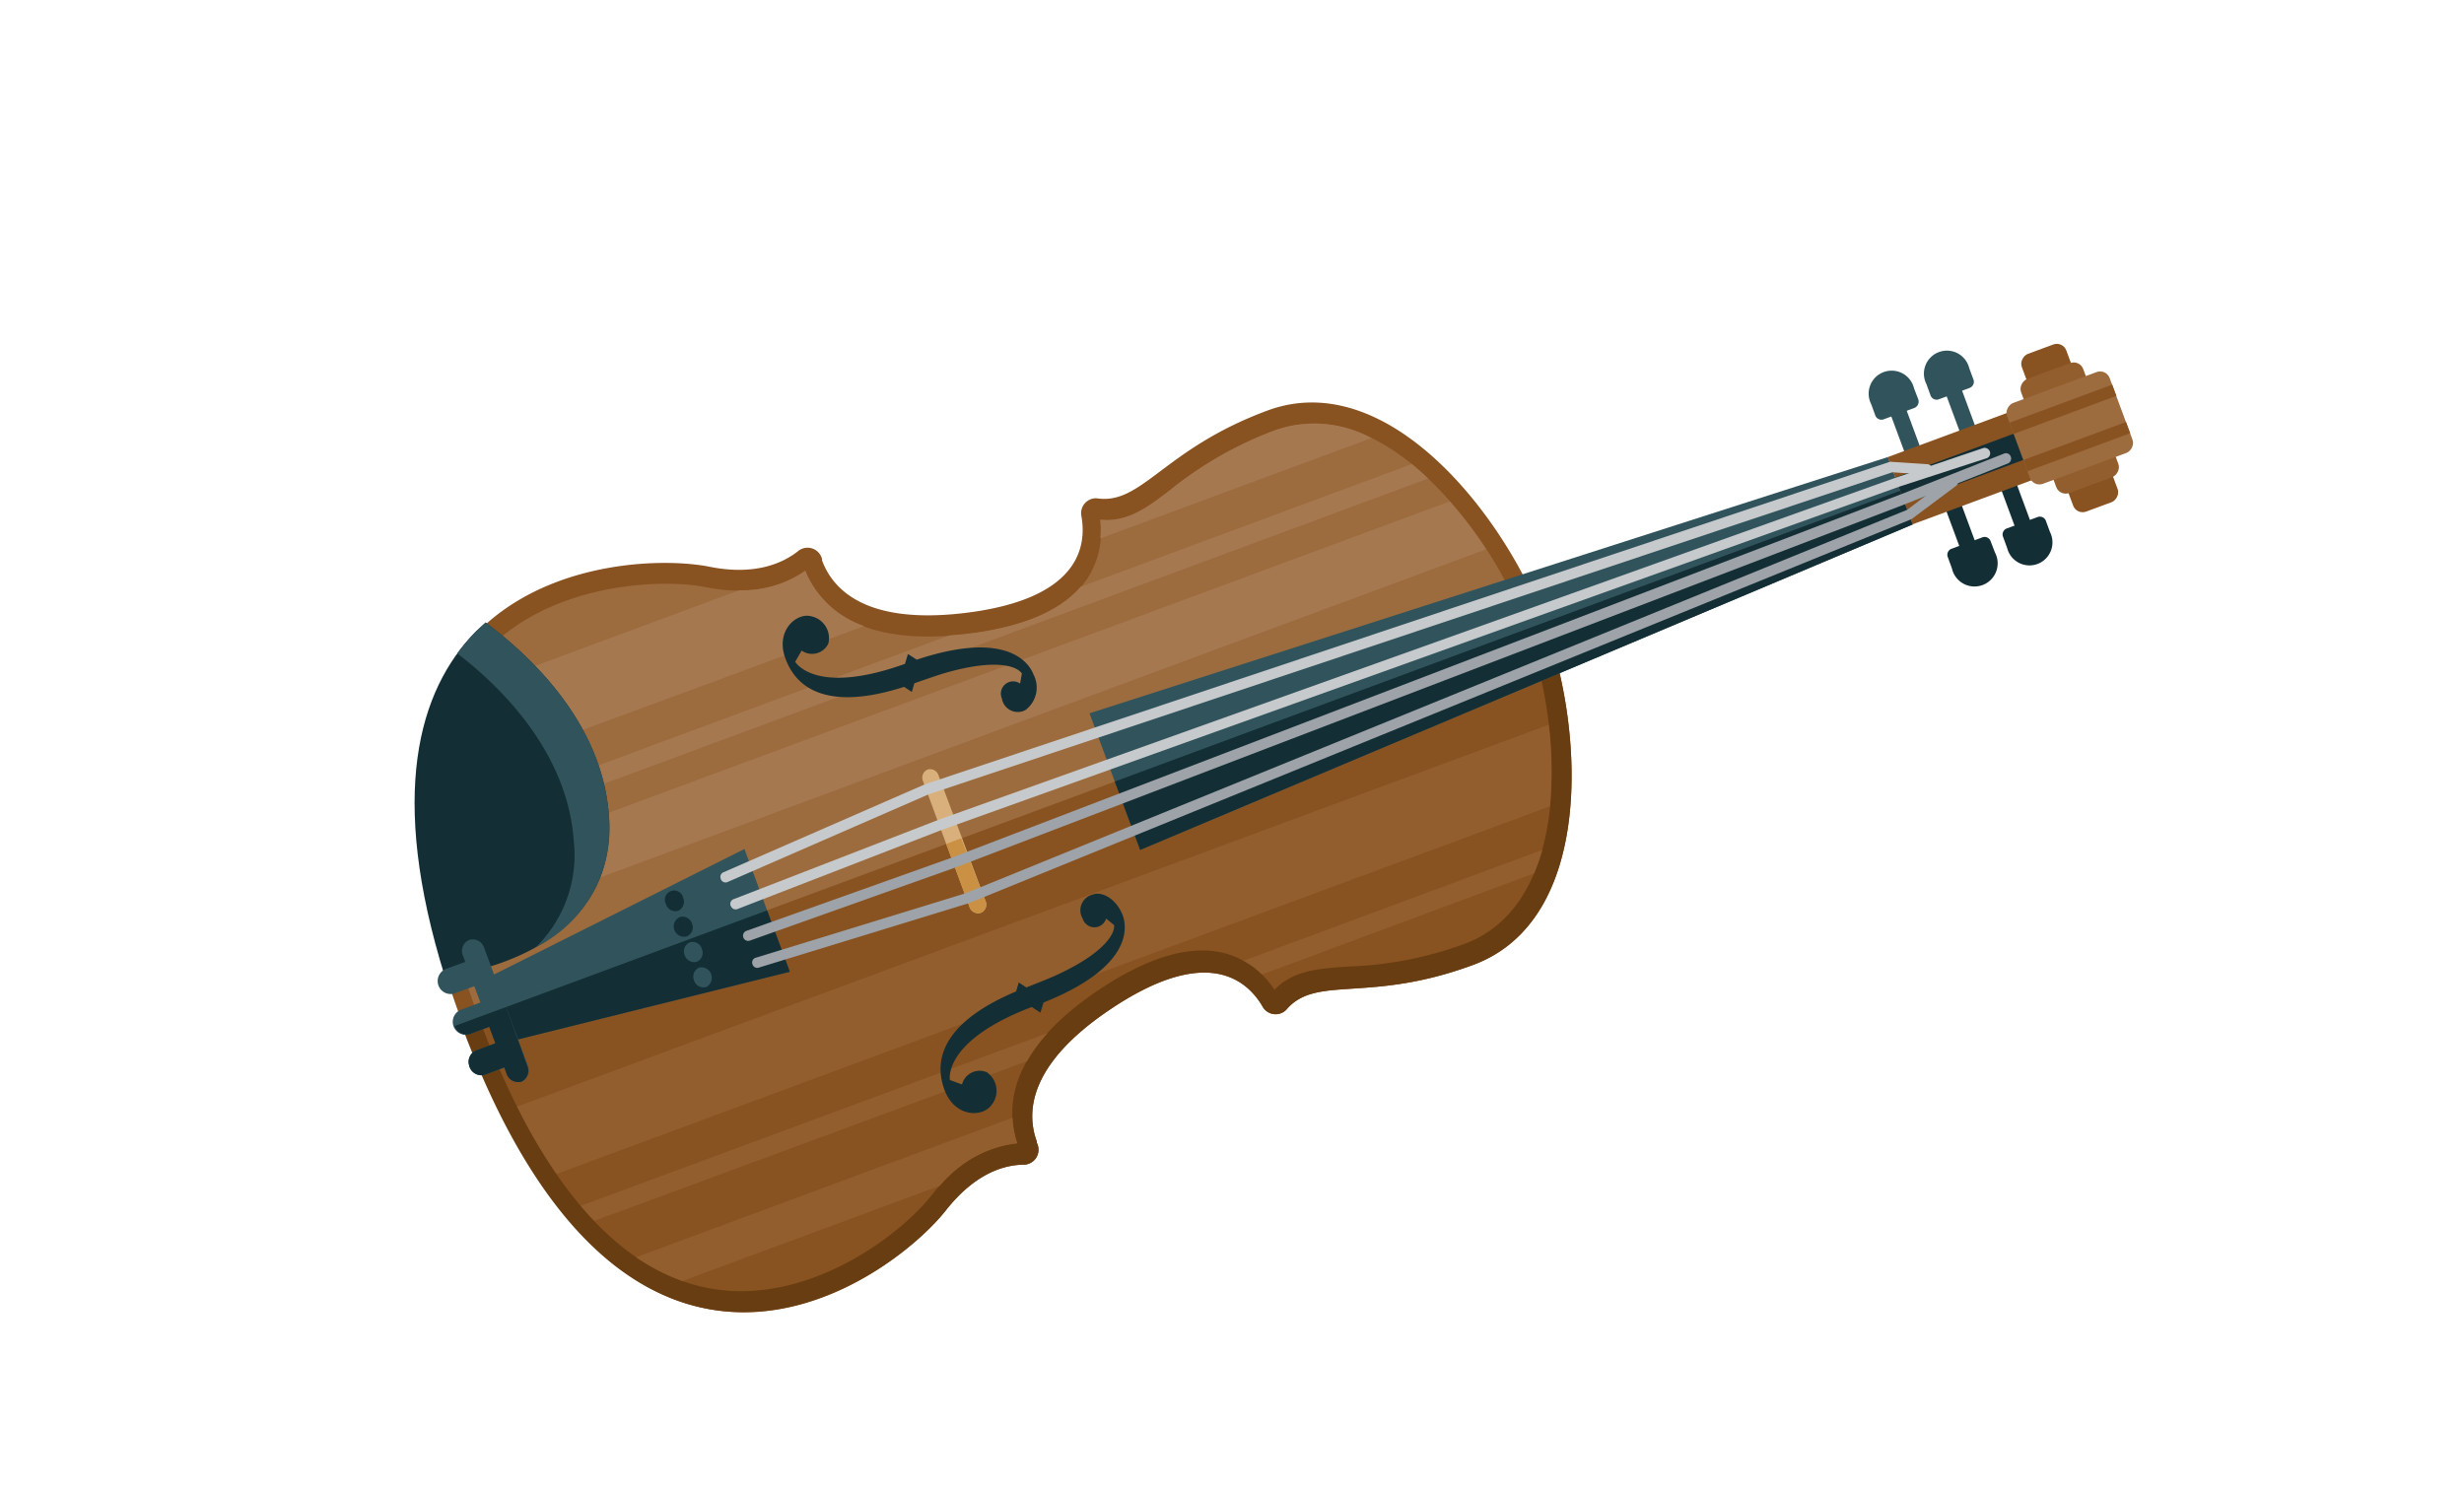 <svg id="Layer_1" data-name="Layer 1" xmlns="http://www.w3.org/2000/svg" viewBox="0 0 165 100"><defs><style>.cls-1{fill:#895221;}.cls-2{fill:#9c6b3e;}.cls-3{fill:#683d11;}.cls-4{fill:#a67850;}.cls-5{fill:#935e2e;}.cls-6{fill:#132f35;}.cls-7{fill:#31545c;}.cls-8{fill:#d9b07b;}.cls-9{fill:#ca9144;}.cls-10{fill:#c7cacc;}.cls-11{fill:#9da3a8;}</style></defs><path class="cls-1" d="M63.34,81.06C65.28,78.6,67.21,78,68.61,78a1,1,0,0,0,.82-1.46v0a.36.36,0,0,0,0-.09c-.71-1.93-.57-5.11,4.77-8.75,6.42-4.38,9.2-2.22,10.33-.32a1,1,0,0,0,1.6.25c2-2.36,5.49-.41,12.5-3,8.16-3,7.45-15.78,4.83-22.86S93,24.48,84.86,27.5c-7,2.6-8.39,6.35-11.44,5.87a1,1,0,0,0-1,1.22c.38,2.18-.32,5.63-8.05,6.49-6.43.71-8.6-1.61-9.32-3.54l0-.09v0a1,1,0,0,0-1.57-.57c-1.09.88-3,1.68-6,1.07-5.8-1.14-27.68.44-16.49,30.64S59.68,85.7,63.34,81.06Z"/><path class="cls-2" d="M62.34,80.1c2.09-2.65,4.24-3.4,5.78-3.53-.82-2.5-.49-6.21,5.29-10.16,3.45-2.34,6.38-3.2,8.71-2.54a5.78,5.78,0,0,1,3.22,2.42c1.29-1.32,2.94-1.42,5-1.56a24.88,24.88,0,0,0,7.74-1.52c4-1.49,5.31-5.64,5.69-8.86a27.08,27.08,0,0,0-8.34-22.5c-2.38-2.2-6.06-4.5-10.08-3a25.17,25.17,0,0,0-6.87,3.9c-1.64,1.23-3,2.23-4.8,2.07a5.76,5.76,0,0,1-.87,3.93c-1.34,2-4.12,3.28-8.26,3.74-7,.78-9.63-1.82-10.63-4.25-1.26.9-3.38,1.73-6.68,1.08s-11.59-.19-15.67,5.48c-3.58,5-3.42,12.82.48,23.34s8.89,16.59,14.84,18C53.68,87.79,60.23,82.78,62.34,80.1Z"/><path class="cls-3" d="M63.34,81.06C65.28,78.6,67.21,78,68.61,78a1,1,0,0,0,.82-1.46v0a.36.36,0,0,0,0-.09c-.71-1.93-.57-5.11,4.77-8.75,6.42-4.38,9.2-2.22,10.33-.32a1,1,0,0,0,1.6.25c2-2.36,5.49-.41,12.5-3,8.16-3,7.45-15.78,4.83-22.86L30.87,68.56C42.05,98.76,59.68,85.7,63.34,81.06Z"/><path class="cls-1" d="M46.89,86.15c6.79,1.64,13.34-3.37,15.45-6.05s4.24-3.4,5.78-3.53c-.82-2.5-.49-6.21,5.29-10.16,3.45-2.34,6.38-3.2,8.71-2.54a5.78,5.78,0,0,1,3.22,2.42c1.29-1.32,2.94-1.42,5-1.56a24.88,24.88,0,0,0,7.74-1.52c4-1.49,5.31-5.64,5.69-8.86a28.3,28.3,0,0,0-1.54-12.22l-70.18,26C35.94,78.64,40.94,84.71,46.89,86.15Z"/><path class="cls-4" d="M73.68,34.8a6.66,6.66,0,0,1,0,1.26l18.16-6.72a8,8,0,0,0-6.51-.51,25.17,25.17,0,0,0-6.87,3.9C76.84,34,75.52,35,73.68,34.8Z"/><path class="cls-4" d="M30.51,46.57a15.65,15.65,0,0,0-1.47,6L57.87,41.93a6.58,6.58,0,0,1-3.95-3.71,7.35,7.35,0,0,1-4.41,1.31Z"/><path class="cls-4" d="M95.63,32.05l-.2-.2c-.28-.25-.57-.51-.89-.77L72.36,39.3c-1.46,1.69-4.08,2.76-7.81,3.17l-1,.09L29.05,55.34c0,.43.06.88.11,1.33Z"/><path class="cls-4" d="M99.51,36.79a27.64,27.64,0,0,0-2.43-3.21L29.42,58.63c.21,1.22.47,2.49.82,3.82Z"/><path class="cls-5" d="M37.27,78.62,103.79,54a25.48,25.48,0,0,0-.08-5.46L34.63,74.11A37,37,0,0,0,37.27,78.62Z"/><path class="cls-5" d="M102.73,58.49a13.31,13.31,0,0,0,.55-1.57l-20,7.42a5.2,5.2,0,0,1,1.23.92Z"/><path class="cls-5" d="M68.77,71.07a10.82,10.82,0,0,1,1.38-1.88L38.89,80.76c.31.36.61.71.92,1Z"/><path class="cls-5" d="M45.7,85.79l17.24-6.38a7.92,7.92,0,0,1,5.18-2.84,6.49,6.49,0,0,1-.32-1.71L42.6,84.2A13.8,13.8,0,0,0,45.7,85.79Z"/><rect class="cls-6" x="132.14" y="32.71" width="5.27" height="1.1" transform="translate(119.16 -104.67) rotate(69.68)"/><path class="cls-6" d="M137.28,35.64l-.27-.73a.43.43,0,0,0-.54-.29l-2.11.78a.43.43,0,0,0-.22.57l.27.74a1.54,1.54,0,1,0,2.87-1.07Z"/><rect class="cls-6" x="128.44" y="34.08" width="5.27" height="1.1" transform="translate(118.03 -100.31) rotate(69.68)"/><path class="cls-6" d="M133.59,37l-.28-.73a.43.43,0,0,0-.54-.29l-2.11.78a.43.43,0,0,0-.22.57l.27.74A1.55,1.55,0,1,0,133.59,37Z"/><rect class="cls-7" x="128.88" y="27.55" width="5.27" height="1.1" transform="translate(150.84 161.19) rotate(-110.32)"/><path class="cls-7" d="M131.87,24.66l.27.73a.44.44,0,0,1-.22.58l-2.11.78a.43.43,0,0,1-.54-.29l-.27-.74a1.54,1.54,0,1,1,2.87-1.06Z"/><rect class="cls-7" x="125.18" y="28.92" width="5.27" height="1.1" transform="translate(144.57 159.56) rotate(-110.32)"/><path class="cls-7" d="M128.17,26l.28.73a.46.46,0,0,1-.23.58l-2.1.78a.44.44,0,0,1-.55-.29l-.27-.74A1.54,1.54,0,1,1,128.17,26Z"/><polygon class="cls-7" points="128.09 35.12 127.25 32.86 126.42 30.61 72.96 47.77 74.65 52.34 76.35 56.92 128.09 35.12"/><polygon class="cls-6" points="128.09 35.12 127.25 32.86 74.65 52.34 76.35 56.92 128.09 35.12"/><rect class="cls-1" x="129.04" y="26.85" width="4.8" height="8.93" transform="translate(115.15 -102.82) rotate(69.68)"/><rect class="cls-6" x="130.5" y="26.85" width="1.87" height="8.93" transform="translate(115.15 -102.82) rotate(69.68)"/><rect class="cls-1" x="132.98" y="27.07" width="11.26" height="3.18" rx="0.68" transform="translate(117.34 -111.27) rotate(69.68)"/><rect class="cls-5" x="134.54" y="26.44" width="8.14" height="4.44" rx="0.68" transform="translate(117.34 -111.27) rotate(69.68)"/><rect class="cls-2" x="135.72" y="24.99" width="5.77" height="7.33" rx="0.68" transform="translate(117.34 -111.27) rotate(69.68)"/><rect class="cls-1" x="137.75" y="23.74" width="0.8" height="7.33" transform="translate(115.87 -111.66) rotate(69.68)"/><rect class="cls-1" x="138.67" y="26.24" width="0.8" height="7.33" transform="translate(118.82 -110.89) rotate(69.68)"/><polygon class="cls-7" points="51.37 60.97 49.85 56.86 32.97 65.32 33.76 67.49 34.57 69.64 52.89 65.08 51.37 60.97"/><polygon class="cls-6" points="51.37 60.97 33.76 67.49 34.57 69.64 52.89 65.08 51.37 60.97"/><path class="cls-8" d="M64.92,60.73l-3.11-8.41a.59.59,0,0,1,.3-.78h0a.59.59,0,0,1,.74.39L66,60.35a.6.6,0,0,1-.31.78h0A.6.6,0,0,1,64.92,60.73Z"/><path class="cls-9" d="M64.92,60.73l-1.56-4.21,1-.38L66,60.35a.6.6,0,0,1-.31.78h0A.6.6,0,0,1,64.92,60.73Z"/><path class="cls-6" d="M40.77,54.54c-.48-6.2-5.33-10.68-8.25-12.85h0l-.65.6C28,46.22,26,53.24,29.79,65.4,34.37,64.76,41.34,62.13,40.77,54.54Z"/><path class="cls-7" d="M38.42,56.29a8.63,8.63,0,0,1-2.52,7.13,8.87,8.87,0,0,0,4.87-8.88c-.48-6.2-5.33-10.68-8.25-12.85h0l-.65.6a13.82,13.82,0,0,0-1.25,1.47C33.56,46,38,50.39,38.42,56.29Z"/><path class="cls-6" d="M69.21,45.18c-.35-.94-2-2.94-7.82-1l-.59-.38-.2.66c-6.05,2.17-7.35-.14-7.35-.14l.43-.75a1.21,1.21,0,0,0,1.79-.47,1.5,1.5,0,0,0-1.16-1.83c-1-.25-2.41,1-1.71,2.84.92,2.5,3.56,3.3,7.94,1.89l.52.34.17-.58s1.4-.49,1.92-.65c3.64-1.07,5-.45,5.28,0l-.12.67a.82.82,0,0,0-1.22,1,1.08,1.08,0,0,0,1.57.78A1.88,1.88,0,0,0,69.21,45.18Z"/><path class="cls-6" d="M75.19,61.32c.35,1,.39,3.55-5.31,5.82l-.21.68-.58-.38c-6,2.29-5.48,4.89-5.48,4.89l.81.3a1.22,1.22,0,0,1,1.66-.82A1.51,1.51,0,0,1,66.4,74c-.62.86-2.46.83-3.15-1-.93-2.5.55-4.82,4.79-6.6l.18-.6.51.33s1.38-.54,1.87-.76c3.46-1.56,4.09-2.92,4-3.42l-.53-.43a.82.82,0,0,1-1.57,0,1.08,1.08,0,0,1,.69-1.61C73.72,59.68,74.74,60.13,75.19,61.32Z"/><path class="cls-7" d="M35.36,71.4l-2.94-7.92a.8.8,0,0,0-1-.53h0A.8.8,0,0,0,31,64l.16.42-1.29.47a.87.87,0,0,0,.58,1.64l1.31-.48.41,1.09-1.29.48a.87.87,0,0,0,.58,1.64l1.31-.49.41,1.1-1.29.48a.83.83,0,0,0-.47,1,.84.84,0,0,0,1.05.63l1.31-.49.15.42a.82.82,0,0,0,1,.53h0A.81.81,0,0,0,35.36,71.4Z"/><path class="cls-6" d="M33.89,67.44l-3.44,1.27a.83.83,0,0,0,1,.55l1.31-.49.41,1.1-1.29.48a.83.83,0,0,0-.47,1,.84.84,0,0,0,1.05.63l1.31-.49.15.42a.82.82,0,0,0,1,.53h0a.81.81,0,0,0,.41-1Z"/><path class="cls-6" d="M45.41,61a.65.65,0,0,1-.81-.44.62.62,0,1,1,1.15-.42A.66.66,0,0,1,45.41,61Z"/><path class="cls-6" d="M46,62.71a.69.69,0,0,1-.48-1.29.66.66,0,0,1,.82.43A.65.65,0,0,1,46,62.71Z"/><path class="cls-7" d="M46.67,64.41a.67.67,0,0,1-.82-.44.66.66,0,0,1,.34-.86.65.65,0,0,1,.81.44A.66.66,0,0,1,46.67,64.41Z"/><path class="cls-7" d="M47.3,66.1a.66.66,0,0,1-.82-.43.67.67,0,0,1,.34-.87.7.7,0,0,1,.48,1.3Z"/><path class="cls-10" d="M48.93,60.67a.34.34,0,0,1,.17-.44l13.73-5.32L126.92,32,132.83,30a.38.38,0,0,1,.42.24.35.35,0,0,1-.19.44l-5.9,1.92L63.07,55.58,49.36,60.89a.34.34,0,0,1-.42-.22Z"/><path class="cls-10" d="M48.27,58.86a.33.33,0,0,1,.15-.43l13.51-5.9,64.62-21.6a.17.17,0,0,1,.1,0l2.44.16a.38.38,0,0,1,.32.37.3.3,0,0,1-.31.33l-2.38-.16L62.18,53.2,48.7,59.08a.34.34,0,0,1-.43-.2Z"/><path class="cls-11" d="M49.78,62.79h0a.35.35,0,0,1,.18-.44l13.8-4.92,63.57-24.34,6.89-2.72a.34.34,0,0,1,.43.21.36.36,0,0,1-.17.45l-6.89,2.73L64,58.09,50.2,63A.34.34,0,0,1,49.78,62.79Z"/><path class="cls-11" d="M50.39,64.58h0a.33.33,0,0,1,.19-.43l14.09-4.33,63.05-25.68,2.89-2.2a.31.31,0,0,1,.45.1.37.37,0,0,1-.06.49l-3,2.24L64.9,60.48,50.79,64.81A.33.33,0,0,1,50.39,64.58Z"/></svg>